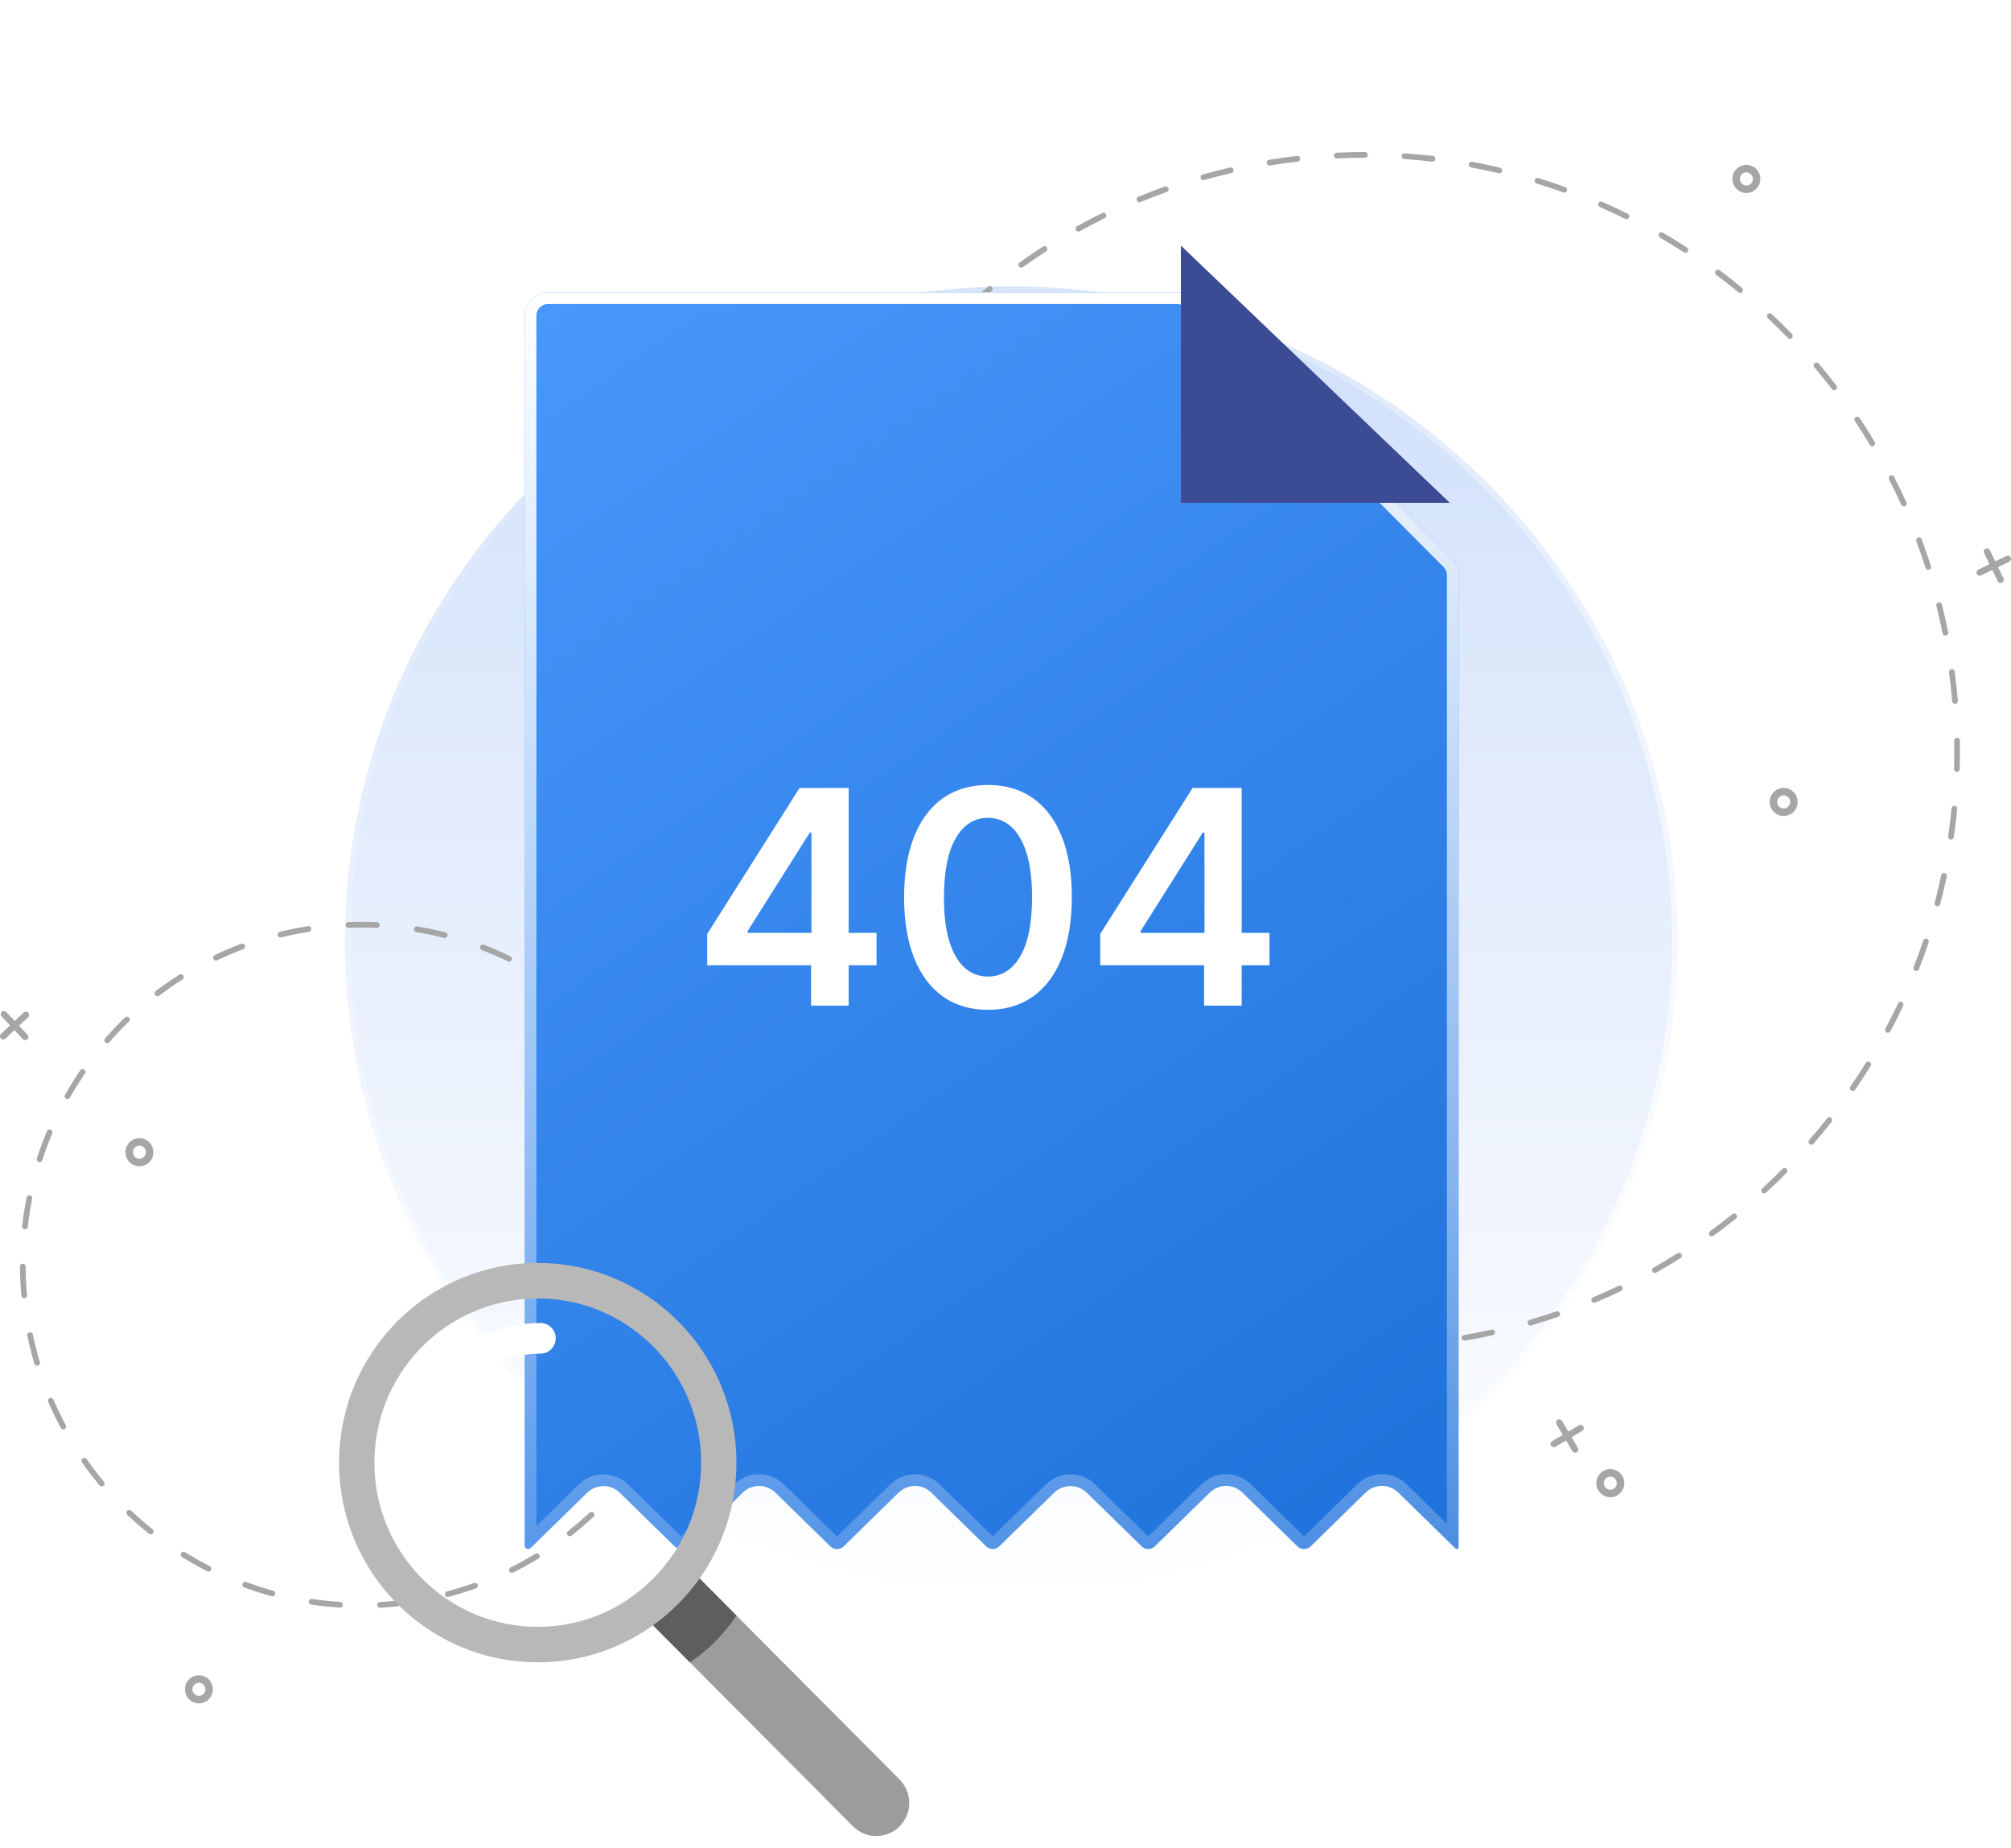 <svg width="172" height="158" viewBox="0 0 172 158" fill="none" xmlns="http://www.w3.org/2000/svg">
<path d="M29.501 80.501C29.501 49.581 55.012 24.501 86.501 24.501C117.99 24.501 143.501 49.581 143.501 80.501C143.501 111.421 117.99 136.501 86.501 136.501C55.012 136.501 29.501 111.421 29.501 80.501Z" fill="url(#paint0_linear_4119_157454)" stroke="url(#paint1_linear_4119_157454)"/>
<path d="M135.424 121.98C135.386 121.917 135.326 121.872 135.256 121.854C135.185 121.835 135.11 121.846 135.048 121.884L134.137 122.425L133.598 121.509C133.561 121.446 133.501 121.401 133.43 121.383C133.359 121.365 133.285 121.375 133.222 121.413C133.159 121.451 133.115 121.51 133.097 121.582C133.078 121.653 133.089 121.727 133.126 121.791L133.665 122.706L132.754 123.247C132.691 123.285 132.646 123.345 132.628 123.416C132.61 123.487 132.62 123.562 132.658 123.625C132.695 123.688 132.755 123.733 132.826 123.751C132.897 123.77 132.971 123.759 133.034 123.721L133.945 123.18L134.483 124.096C134.543 124.199 134.661 124.247 134.772 124.226C134.802 124.22 134.83 124.208 134.858 124.192C134.988 124.115 135.032 123.945 134.955 123.814L134.417 122.899L135.328 122.358C135.457 122.28 135.5 122.111 135.424 121.98Z" fill="#A6A6A6"/>
<path d="M137.731 128.037C137.071 128.037 136.535 127.498 136.535 126.835C136.535 126.172 137.071 125.634 137.731 125.634C138.39 125.634 138.926 126.172 138.926 126.835C138.926 127.498 138.39 128.037 137.731 128.037ZM137.731 126.277C137.424 126.277 137.174 126.527 137.174 126.836C137.174 127.145 137.423 127.396 137.731 127.396C138.037 127.396 138.287 127.145 138.287 126.836C138.287 126.527 138.038 126.277 137.731 126.277Z" fill="#A6A6A6"/>
<path d="M17.013 145.666C16.353 145.666 15.817 145.127 15.817 144.464C15.817 143.801 16.353 143.263 17.013 143.263C17.672 143.263 18.208 143.801 18.208 144.464C18.208 145.127 17.671 145.666 17.013 145.666ZM17.013 143.905C16.707 143.905 16.456 144.155 16.456 144.464C16.456 144.772 16.705 145.024 17.013 145.024C17.319 145.024 17.57 144.773 17.57 144.464C17.57 144.156 17.319 143.905 17.013 143.905Z" fill="#A6A6A6"/>
<path d="M149.367 16.502C148.708 16.502 148.172 15.963 148.172 15.3C148.172 14.637 148.708 14.099 149.367 14.099C150.027 14.099 150.563 14.637 150.563 15.3C150.563 15.963 150.027 16.502 149.367 16.502ZM149.367 14.742C149.061 14.742 148.811 14.992 148.811 15.301C148.811 15.609 149.06 15.861 149.367 15.861C149.674 15.861 149.924 15.61 149.924 15.301C149.924 14.992 149.675 14.742 149.367 14.742Z" fill="#A6A6A6"/>
<path d="M169.826 46.921C169.76 46.953 169.711 47.01 169.687 47.08C169.663 47.15 169.667 47.224 169.699 47.29L170.162 48.246L169.211 48.711C169.145 48.743 169.096 48.799 169.072 48.869C169.048 48.939 169.052 49.014 169.084 49.08C169.116 49.146 169.172 49.196 169.242 49.22C169.312 49.244 169.386 49.239 169.451 49.207L170.402 48.742L170.865 49.697C170.897 49.764 170.953 49.813 171.023 49.838C171.093 49.862 171.167 49.857 171.232 49.825C171.298 49.793 171.347 49.736 171.371 49.666C171.395 49.596 171.391 49.522 171.359 49.456L170.896 48.501L171.847 48.035C171.954 47.983 172.013 47.869 171.999 47.756C171.995 47.727 171.987 47.697 171.973 47.668C171.906 47.531 171.742 47.474 171.606 47.54L170.655 48.006L170.192 47.05C170.127 46.912 169.962 46.855 169.826 46.921Z" fill="#A6A6A6"/>
<path d="M152.558 69.781C151.898 69.781 151.362 69.242 151.362 68.579C151.362 67.917 151.898 67.378 152.558 67.378C153.217 67.378 153.753 67.917 153.753 68.579C153.753 69.242 153.217 69.781 152.558 69.781ZM152.558 68.02C152.252 68.02 152.001 68.27 152.001 68.579C152.001 68.888 152.25 69.139 152.558 69.139C152.865 69.139 153.114 68.888 153.114 68.579C153.114 68.27 152.865 68.02 152.558 68.02Z" fill="#A6A6A6"/>
<path d="M0.148 86.526C0.094 86.576 0.063 86.644 0.061 86.718C0.058 86.791 0.085 86.861 0.135 86.915L0.858 87.691L0.087 88.418C0.033 88.468 0.002 88.536 0 88.609C-0.002 88.683 0.024 88.753 0.074 88.807C0.125 88.861 0.192 88.892 0.265 88.894C0.338 88.897 0.408 88.87 0.462 88.82L1.233 88.093L1.957 88.868C2.007 88.922 2.075 88.953 2.148 88.955C2.221 88.958 2.291 88.931 2.344 88.881C2.398 88.83 2.429 88.762 2.431 88.689C2.433 88.615 2.407 88.545 2.357 88.491L1.633 87.716L2.405 86.989C2.492 86.907 2.513 86.781 2.468 86.676C2.455 86.649 2.439 86.623 2.416 86.6C2.312 86.488 2.139 86.484 2.029 86.587L1.257 87.314L0.534 86.539C0.432 86.427 0.258 86.421 0.148 86.526Z" fill="#A6A6A6"/>
<path d="M11.925 99.733C11.265 99.733 10.729 99.194 10.729 98.531C10.729 97.869 11.265 97.33 11.925 97.33C12.584 97.33 13.12 97.869 13.12 98.531C13.119 99.194 12.583 99.733 11.925 99.733ZM11.925 97.972C11.619 97.972 11.368 98.222 11.368 98.531C11.368 98.841 11.617 99.091 11.925 99.091C12.231 99.091 12.482 98.841 12.482 98.531C12.482 98.222 12.231 97.972 11.925 97.972Z" fill="#A6A6A6"/>
<path d="M32.502 137.487C32.374 137.487 32.267 137.386 32.26 137.256C32.252 137.122 32.355 137.006 32.49 136.999C33.292 136.954 34.103 136.873 34.902 136.76C35.035 136.742 35.158 136.835 35.177 136.968C35.195 137.101 35.102 137.225 34.97 137.244C34.157 137.358 33.332 137.441 32.516 137.487C32.511 137.487 32.507 137.487 32.502 137.487ZM29.081 137.477C29.077 137.477 29.071 137.477 29.065 137.477C28.248 137.425 27.423 137.338 26.614 137.217C26.481 137.198 26.39 137.072 26.409 136.939C26.429 136.806 26.553 136.714 26.686 136.734C27.481 136.853 28.293 136.938 29.096 136.989C29.23 136.997 29.332 137.113 29.324 137.248C29.316 137.378 29.208 137.477 29.081 137.477ZM38.29 136.568C38.182 136.568 38.083 136.496 38.054 136.386C38.02 136.255 38.098 136.121 38.228 136.087C39.008 135.881 39.787 135.64 40.545 135.37C40.672 135.325 40.81 135.392 40.856 135.518C40.9 135.646 40.834 135.785 40.708 135.831C39.938 136.105 39.146 136.351 38.353 136.56C38.331 136.566 38.31 136.568 38.29 136.568ZM23.3 136.512C23.279 136.512 23.258 136.51 23.236 136.503C22.447 136.286 21.657 136.033 20.888 135.749C20.762 135.703 20.697 135.562 20.743 135.436C20.788 135.309 20.929 135.244 21.055 135.29C21.811 135.568 22.587 135.817 23.364 136.031C23.494 136.066 23.57 136.201 23.535 136.33C23.505 136.441 23.408 136.512 23.3 136.512ZM43.777 134.506C43.688 134.506 43.601 134.457 43.559 134.371C43.499 134.25 43.548 134.103 43.669 134.044C44.39 133.684 45.104 133.29 45.793 132.871C45.909 132.801 46.057 132.837 46.127 132.954C46.197 133.07 46.16 133.219 46.045 133.289C45.345 133.715 44.618 134.116 43.885 134.481C43.85 134.497 43.814 134.506 43.777 134.506ZM17.833 134.393C17.796 134.393 17.759 134.385 17.723 134.366C16.994 133.994 16.27 133.586 15.573 133.155C15.459 133.083 15.424 132.933 15.494 132.818C15.565 132.703 15.715 132.668 15.829 132.739C16.515 133.164 17.226 133.566 17.944 133.931C18.064 133.992 18.112 134.139 18.051 134.259C18.008 134.344 17.922 134.393 17.833 134.393ZM48.733 131.371C48.661 131.371 48.589 131.339 48.541 131.277C48.458 131.17 48.477 131.017 48.583 130.933C49.217 130.435 49.838 129.903 50.428 129.353C50.526 129.261 50.68 129.267 50.772 129.365C50.863 129.464 50.857 129.619 50.759 129.711C50.159 130.27 49.528 130.811 48.884 131.318C48.838 131.355 48.785 131.371 48.733 131.371ZM12.901 131.216C12.848 131.216 12.795 131.198 12.75 131.163C12.109 130.652 11.482 130.106 10.885 129.542C10.787 129.449 10.782 129.295 10.875 129.196C10.967 129.098 11.12 129.093 11.219 129.186C11.805 129.74 12.422 130.276 13.053 130.779C13.158 130.863 13.175 131.017 13.092 131.123C13.043 131.184 12.972 131.216 12.901 131.216ZM52.958 127.294C52.902 127.294 52.846 127.275 52.8 127.236C52.697 127.149 52.686 126.995 52.773 126.891C53.294 126.274 53.796 125.629 54.264 124.971C54.342 124.861 54.494 124.835 54.604 124.914C54.714 124.993 54.739 125.145 54.66 125.256C54.183 125.925 53.674 126.582 53.143 127.208C53.096 127.266 53.028 127.294 52.958 127.294ZM8.703 127.111C8.633 127.111 8.565 127.081 8.517 127.023C7.99 126.393 7.485 125.732 7.014 125.059C6.936 124.949 6.963 124.796 7.073 124.718C7.183 124.64 7.335 124.666 7.413 124.778C7.876 125.439 8.373 126.088 8.891 126.709C8.977 126.812 8.964 126.966 8.861 127.053C8.813 127.091 8.758 127.111 8.703 127.111ZM56.286 122.448C56.246 122.448 56.206 122.438 56.17 122.419C56.052 122.353 56.01 122.205 56.074 122.087C56.462 121.378 56.825 120.644 57.153 119.904C57.208 119.781 57.352 119.725 57.474 119.78C57.596 119.835 57.652 119.98 57.597 120.103C57.265 120.854 56.895 121.601 56.5 122.322C56.455 122.403 56.372 122.448 56.286 122.448ZM5.414 122.238C5.327 122.238 5.244 122.191 5.199 122.11C4.81 121.386 4.449 120.636 4.123 119.88C4.07 119.756 4.127 119.613 4.25 119.559C4.374 119.505 4.517 119.562 4.57 119.686C4.89 120.428 5.246 121.165 5.628 121.878C5.692 121.997 5.647 122.145 5.529 122.208C5.493 122.229 5.453 122.238 5.414 122.238ZM58.58 117.029C58.556 117.029 58.532 117.026 58.508 117.018C58.38 116.978 58.308 116.841 58.348 116.712C58.587 115.939 58.795 115.147 58.968 114.357C58.996 114.225 59.126 114.142 59.257 114.171C59.388 114.199 59.47 114.33 59.442 114.461C59.267 115.264 59.054 116.07 58.812 116.856C58.78 116.962 58.684 117.029 58.58 117.029ZM3.175 116.797C3.07 116.797 2.974 116.728 2.942 116.623C2.707 115.837 2.504 115.03 2.335 114.222C2.307 114.09 2.392 113.96 2.523 113.933C2.655 113.905 2.784 113.99 2.811 114.122C2.977 114.916 3.178 115.711 3.408 116.483C3.447 116.612 3.374 116.748 3.245 116.787C3.222 116.794 3.198 116.797 3.175 116.797ZM59.739 111.255C59.731 111.255 59.723 111.255 59.715 111.254C59.581 111.242 59.483 111.122 59.497 110.988C59.574 110.183 59.619 109.365 59.628 108.555C59.629 108.421 59.74 108.31 59.874 108.314C60.009 108.315 60.116 108.426 60.114 108.561C60.105 109.384 60.059 110.216 59.98 111.035C59.969 111.161 59.862 111.255 59.739 111.255ZM2.066 111.015C1.942 111.015 1.835 110.92 1.824 110.793C1.75 109.972 1.71 109.14 1.705 108.317C1.704 108.183 1.813 108.073 1.947 108.071H1.949C2.082 108.071 2.191 108.179 2.192 108.315C2.197 109.124 2.235 109.941 2.309 110.749C2.321 110.883 2.222 111.002 2.088 111.014C2.081 111.015 2.073 111.015 2.066 111.015ZM59.708 105.368C59.586 105.368 59.48 105.275 59.467 105.149C59.381 104.347 59.261 103.536 59.109 102.74L59.104 102.709C59.078 102.577 59.164 102.448 59.296 102.423C59.428 102.397 59.555 102.484 59.58 102.616L59.586 102.648C59.741 103.459 59.864 104.282 59.95 105.099C59.964 105.233 59.868 105.354 59.734 105.368C59.727 105.367 59.717 105.368 59.708 105.368ZM2.134 105.125C2.125 105.125 2.115 105.125 2.106 105.124C1.973 105.109 1.877 104.988 1.893 104.854C1.985 104.036 2.114 103.213 2.275 102.407C2.302 102.275 2.43 102.188 2.562 102.215C2.694 102.241 2.779 102.37 2.753 102.503C2.594 103.297 2.467 104.107 2.377 104.909C2.36 105.033 2.255 105.125 2.134 105.125ZM58.498 99.574C58.395 99.574 58.299 99.508 58.266 99.404C58.021 98.632 57.742 97.863 57.435 97.116C57.383 96.991 57.443 96.849 57.566 96.797C57.691 96.745 57.833 96.805 57.884 96.929C58.197 97.688 58.482 98.47 58.73 99.256C58.771 99.385 58.7 99.522 58.572 99.563C58.547 99.571 58.523 99.574 58.498 99.574ZM3.385 99.372C3.36 99.372 3.335 99.369 3.31 99.359C3.182 99.317 3.113 99.179 3.154 99.05C3.409 98.269 3.702 97.488 4.022 96.731C4.074 96.607 4.217 96.549 4.341 96.602C4.464 96.654 4.522 96.798 4.47 96.922C4.154 97.668 3.867 98.435 3.617 99.202C3.583 99.308 3.488 99.372 3.385 99.372ZM56.165 94.174C56.081 94.174 55.997 94.129 55.953 94.048C55.558 93.343 55.13 92.646 54.677 91.977C54.602 91.866 54.63 91.713 54.741 91.637C54.852 91.562 55.004 91.59 55.079 91.702C55.539 92.383 55.975 93.091 56.377 93.808C56.443 93.925 56.401 94.075 56.284 94.141C56.247 94.163 56.206 94.174 56.165 94.174ZM5.767 93.992C5.726 93.992 5.685 93.982 5.647 93.96C5.53 93.893 5.49 93.744 5.557 93.627C5.962 92.912 6.405 92.207 6.869 91.529C6.945 91.418 7.096 91.39 7.207 91.467C7.318 91.544 7.345 91.696 7.269 91.807C6.812 92.474 6.377 93.167 5.978 93.87C5.933 93.948 5.852 93.992 5.767 93.992ZM52.794 89.362C52.726 89.362 52.657 89.333 52.609 89.278C52.081 88.668 51.522 88.072 50.944 87.508C50.848 87.414 50.846 87.259 50.94 87.162C51.033 87.066 51.188 87.064 51.284 87.158C51.871 87.731 52.44 88.338 52.977 88.958C53.066 89.06 53.055 89.214 52.953 89.302C52.908 89.341 52.851 89.362 52.794 89.362ZM9.172 89.201C9.115 89.201 9.057 89.182 9.012 89.14C8.911 89.051 8.901 88.897 8.99 88.796C9.531 88.178 10.104 87.575 10.694 87.005C10.791 86.911 10.944 86.914 11.038 87.012C11.131 87.11 11.128 87.263 11.031 87.358C10.451 87.918 9.887 88.511 9.356 89.118C9.307 89.172 9.239 89.201 9.172 89.201ZM48.525 85.329C48.473 85.329 48.421 85.313 48.377 85.279C47.738 84.787 47.07 84.316 46.392 83.88C46.279 83.807 46.246 83.656 46.319 83.542C46.391 83.428 46.542 83.395 46.655 83.469C47.344 83.912 48.023 84.391 48.673 84.891C48.78 84.972 48.8 85.126 48.719 85.233C48.671 85.296 48.598 85.329 48.525 85.329ZM13.463 85.195C13.39 85.195 13.317 85.162 13.269 85.098C13.188 84.99 13.21 84.838 13.316 84.756C13.97 84.26 14.651 83.786 15.344 83.348C15.457 83.276 15.607 83.31 15.68 83.425C15.752 83.539 15.717 83.69 15.603 83.763C14.922 84.193 14.251 84.66 13.61 85.148C13.565 85.179 13.514 85.195 13.463 85.195ZM43.538 82.237C43.503 82.237 43.466 82.229 43.432 82.213C42.707 81.859 41.96 81.533 41.209 81.243C41.083 81.194 41.022 81.053 41.069 80.927C41.117 80.8 41.258 80.738 41.384 80.787C42.147 81.082 42.908 81.415 43.645 81.774C43.766 81.833 43.816 81.98 43.757 82.101C43.715 82.187 43.629 82.237 43.538 82.237ZM18.472 82.141C18.38 82.141 18.293 82.089 18.252 82.001C18.195 81.879 18.247 81.733 18.368 81.674C19.107 81.322 19.871 80.997 20.637 80.709C20.763 80.661 20.904 80.726 20.951 80.852C20.997 80.978 20.933 81.12 20.808 81.167C20.053 81.451 19.303 81.77 18.576 82.117C18.543 82.133 18.506 82.141 18.472 82.141ZM38.036 80.215C38.017 80.215 37.996 80.212 37.976 80.207C37.195 80.007 36.397 79.839 35.603 79.707C35.47 79.685 35.381 79.559 35.403 79.425C35.425 79.292 35.55 79.203 35.683 79.225C36.49 79.359 37.302 79.53 38.096 79.733C38.226 79.767 38.305 79.9 38.272 80.031C38.243 80.14 38.145 80.215 38.036 80.215ZM23.991 80.169C23.881 80.169 23.782 80.094 23.754 79.983C23.722 79.852 23.802 79.72 23.933 79.687C24.416 79.568 24.91 79.46 25.401 79.365C25.714 79.304 26.033 79.248 26.349 79.198C26.481 79.177 26.606 79.268 26.628 79.401C26.648 79.535 26.558 79.66 26.425 79.682C26.116 79.731 25.801 79.786 25.493 79.846C25.009 79.939 24.523 80.046 24.048 80.163C24.03 80.166 24.01 80.169 23.991 80.169ZM32.238 79.351C32.235 79.351 32.231 79.351 32.227 79.351C31.8 79.331 31.368 79.322 30.942 79.322C30.564 79.322 30.181 79.33 29.803 79.345C29.67 79.351 29.556 79.245 29.55 79.111C29.544 78.976 29.649 78.863 29.783 78.857C30.168 78.842 30.558 78.834 30.942 78.834C31.375 78.834 31.815 78.844 32.248 78.864C32.382 78.87 32.486 78.984 32.48 79.119C32.475 79.248 32.367 79.351 32.238 79.351Z" fill="#A6A6A6"/>
<path d="M119.934 115.282C119.793 115.292 119.654 115.3 119.514 115.308C119.381 115.316 119.265 115.212 119.258 115.078C119.25 114.944 119.352 114.829 119.486 114.821C119.487 114.821 119.487 114.821 119.488 114.821C120.284 114.776 121.088 114.71 121.883 114.628C122.016 114.613 122.136 114.712 122.15 114.846C122.164 114.98 122.067 115.101 121.933 115.115C121.269 115.183 120.597 115.239 119.934 115.282ZM116.141 115.387C116.135 115.387 116.128 115.388 116.122 115.387C115.318 115.379 114.503 115.351 113.699 115.304C113.566 115.296 113.463 115.181 113.471 115.046C113.479 114.911 113.594 114.808 113.728 114.816C114.523 114.862 115.33 114.89 116.127 114.898C116.261 114.899 116.369 115.009 116.368 115.145C116.366 115.274 116.266 115.379 116.141 115.387ZM125.267 114.653C125.145 114.661 125.033 114.575 125.012 114.45C124.989 114.316 125.078 114.19 125.211 114.167C125.998 114.033 126.79 113.877 127.567 113.705C127.699 113.677 127.828 113.759 127.858 113.891C127.886 114.024 127.804 114.153 127.673 114.182C126.889 114.356 126.089 114.512 125.294 114.648C125.284 114.652 125.276 114.652 125.267 114.653ZM110.367 114.995C110.352 114.996 110.336 114.995 110.321 114.994C109.522 114.893 108.715 114.772 107.924 114.633C107.792 114.611 107.704 114.484 107.726 114.351C107.749 114.218 107.876 114.129 108.008 114.152C108.792 114.29 109.591 114.409 110.381 114.509C110.515 114.527 110.609 114.648 110.593 114.783C110.577 114.9 110.481 114.988 110.367 114.995ZM130.907 113.352C130.796 113.359 130.69 113.288 130.658 113.176C130.62 113.046 130.695 112.911 130.824 112.873C131.589 112.65 132.359 112.404 133.113 112.144C133.24 112.101 133.378 112.169 133.422 112.296C133.465 112.424 133.398 112.563 133.271 112.606C132.509 112.868 131.732 113.116 130.96 113.341C130.941 113.348 130.924 113.35 130.907 113.352ZM104.67 113.94C104.646 113.941 104.621 113.94 104.597 113.933C103.815 113.741 103.027 113.526 102.253 113.297C102.124 113.259 102.051 113.122 102.088 112.993C102.126 112.863 102.262 112.79 102.39 112.828C103.156 113.055 103.938 113.268 104.713 113.458C104.843 113.491 104.923 113.623 104.891 113.754C104.866 113.86 104.774 113.933 104.67 113.94ZM136.362 111.413C136.262 111.42 136.163 111.362 136.122 111.263C136.07 111.139 136.128 110.996 136.253 110.943C136.987 110.633 137.725 110.301 138.444 109.956C138.565 109.898 138.71 109.95 138.768 110.071C138.826 110.193 138.775 110.339 138.654 110.397C137.928 110.745 137.184 111.081 136.442 111.394C136.415 111.405 136.389 111.412 136.362 111.413ZM99.131 112.233C99.097 112.235 99.063 112.231 99.03 112.218C98.276 111.937 97.517 111.633 96.775 111.316C96.652 111.263 96.594 111.12 96.647 110.996C96.7 110.872 96.842 110.813 96.966 110.867C97.701 111.182 98.452 111.482 99.199 111.761C99.325 111.808 99.389 111.948 99.343 112.076C99.309 112.167 99.223 112.227 99.131 112.233ZM141.557 108.859C141.467 108.865 141.376 108.82 141.329 108.735C141.263 108.618 141.305 108.469 141.422 108.402C142.115 108.011 142.807 107.597 143.481 107.172C143.596 107.101 143.745 107.135 143.816 107.249C143.887 107.364 143.853 107.514 143.74 107.586C143.06 108.014 142.36 108.432 141.661 108.828C141.628 108.847 141.592 108.857 141.557 108.859ZM93.823 109.901C93.781 109.904 93.737 109.896 93.697 109.875C92.979 109.508 92.26 109.12 91.56 108.722C91.443 108.655 91.402 108.506 91.468 108.389C91.535 108.271 91.683 108.23 91.8 108.297C92.493 108.693 93.204 109.077 93.917 109.44C94.037 109.5 94.085 109.647 94.024 109.768C93.984 109.847 93.906 109.896 93.823 109.901ZM146.423 105.727C146.342 105.733 146.261 105.697 146.211 105.626C146.132 105.517 146.156 105.364 146.264 105.285C146.909 104.815 147.55 104.325 148.172 103.825C148.277 103.741 148.43 103.757 148.514 103.863C148.597 103.969 148.581 104.123 148.476 104.207C147.849 104.711 147.201 105.207 146.55 105.68C146.511 105.709 146.467 105.724 146.423 105.727ZM88.817 106.979C88.765 106.983 88.713 106.97 88.667 106.939C87.995 106.493 87.325 106.026 86.675 105.549C86.567 105.47 86.543 105.317 86.623 105.208C86.701 105.099 86.853 105.075 86.962 105.155C87.605 105.627 88.269 106.09 88.935 106.531C89.047 106.606 89.077 106.758 89.003 106.87C88.961 106.936 88.89 106.975 88.817 106.979ZM150.904 102.054C150.833 102.059 150.76 102.032 150.708 101.975C150.618 101.875 150.625 101.721 150.723 101.629C151.31 101.089 151.892 100.528 152.455 99.959C152.549 99.864 152.704 99.862 152.799 99.958C152.893 100.053 152.895 100.208 152.8 100.304C152.233 100.877 151.645 101.444 151.052 101.99C151.01 102.03 150.957 102.051 150.904 102.054ZM84.174 103.506C84.114 103.509 84.052 103.491 84.003 103.45C83.386 102.932 82.773 102.391 82.181 101.844C82.083 101.752 82.076 101.598 82.167 101.498C82.259 101.399 82.412 101.392 82.511 101.484C83.098 102.026 83.705 102.562 84.316 103.075C84.419 103.161 84.433 103.316 84.347 103.42C84.3 103.473 84.238 103.501 84.174 103.506ZM154.943 97.891C154.881 97.895 154.818 97.876 154.768 97.832C154.666 97.743 154.656 97.588 154.744 97.487C155.267 96.883 155.783 96.258 156.276 95.63C156.36 95.524 156.513 95.506 156.618 95.59C156.723 95.674 156.742 95.828 156.658 95.933C156.16 96.567 155.639 97.198 155.111 97.808C155.066 97.859 155.006 97.887 154.943 97.891ZM79.955 99.528C79.885 99.533 79.814 99.508 79.763 99.453C79.208 98.867 78.661 98.26 78.135 97.65C78.047 97.548 78.059 97.394 78.16 97.306C78.262 97.217 78.415 97.229 78.503 97.331C79.024 97.936 79.566 98.537 80.115 99.117C80.207 99.215 80.204 99.37 80.107 99.463C80.063 99.502 80.01 99.525 79.955 99.528ZM158.487 93.294C158.434 93.297 158.381 93.283 158.334 93.251C158.223 93.174 158.195 93.023 158.271 92.911C158.722 92.251 159.165 91.571 159.584 90.891C159.655 90.776 159.805 90.74 159.919 90.812C160.033 90.883 160.069 91.033 159.998 91.148C159.574 91.835 159.128 92.522 158.672 93.188C158.627 93.254 158.559 93.289 158.487 93.294ZM76.213 95.096C76.134 95.1 76.054 95.067 76.002 94.999C75.519 94.355 75.044 93.69 74.591 93.024C74.516 92.912 74.544 92.761 74.655 92.684C74.766 92.608 74.918 92.637 74.993 92.748C75.442 93.409 75.912 94.067 76.391 94.705C76.472 94.813 76.451 94.966 76.343 95.048C76.304 95.078 76.258 95.094 76.213 95.096ZM161.492 88.32C161.448 88.323 161.404 88.315 161.362 88.292C161.244 88.228 161.199 88.08 161.262 87.961C161.637 87.252 161.999 86.526 162.34 85.803C162.397 85.681 162.542 85.628 162.663 85.685C162.784 85.743 162.837 85.889 162.78 86.01C162.437 86.741 162.07 87.475 161.692 88.189C161.649 88.27 161.573 88.316 161.492 88.32ZM73 90.267C72.911 90.273 72.823 90.229 72.775 90.148C72.368 89.453 71.971 88.738 71.599 88.024C71.536 87.904 71.582 87.756 71.701 87.694C71.819 87.631 71.967 87.677 72.028 87.796C72.399 88.504 72.791 89.212 73.194 89.9C73.263 90.016 73.224 90.166 73.109 90.234C73.074 90.253 73.037 90.265 73 90.267ZM163.915 83.034C163.88 83.037 163.845 83.031 163.811 83.018C163.686 82.969 163.624 82.828 163.673 82.701C163.966 81.955 164.244 81.191 164.499 80.432C164.542 80.304 164.679 80.235 164.807 80.279C164.934 80.323 165.003 80.462 164.959 80.589C164.701 81.355 164.421 82.126 164.126 82.881C164.089 82.971 164.006 83.029 163.915 83.034ZM70.359 85.099C70.26 85.105 70.163 85.05 70.121 84.954C69.795 84.215 69.483 83.457 69.193 82.704C69.145 82.577 69.207 82.436 69.332 82.388C69.458 82.338 69.599 82.402 69.647 82.528C69.935 83.275 70.243 84.025 70.566 84.756C70.621 84.879 70.564 85.024 70.442 85.079C70.415 85.091 70.386 85.097 70.359 85.099ZM165.722 77.503C165.696 77.504 165.67 77.502 165.644 77.495C165.514 77.46 165.437 77.326 165.471 77.196C165.676 76.42 165.866 75.629 166.032 74.845C166.061 74.713 166.19 74.629 166.322 74.658C166.453 74.686 166.536 74.816 166.508 74.948C166.339 75.74 166.148 76.538 165.941 77.323C165.912 77.425 165.822 77.496 165.722 77.503ZM68.322 79.655C68.212 79.662 68.108 79.594 68.074 79.484C67.835 78.712 67.611 77.924 67.409 77.142C67.375 77.011 67.453 76.878 67.583 76.844C67.713 76.809 67.846 76.888 67.88 77.018C68.081 77.793 68.303 78.573 68.539 79.338C68.579 79.467 68.507 79.604 68.379 79.644C68.361 79.651 68.341 79.654 68.322 79.655ZM166.884 71.8C166.867 71.801 166.85 71.8 166.832 71.798C166.7 71.778 166.607 71.654 166.627 71.521C166.741 70.73 166.838 69.923 166.915 69.126C166.927 68.992 167.047 68.893 167.18 68.907C167.314 68.919 167.412 69.039 167.398 69.173C167.32 69.978 167.222 70.792 167.107 71.591C167.092 71.707 166.996 71.793 166.884 71.8ZM66.919 74.013C66.797 74.021 66.688 73.938 66.664 73.815C66.514 73.022 66.38 72.213 66.266 71.412C66.246 71.279 66.339 71.154 66.473 71.135C66.606 71.117 66.729 71.209 66.748 71.343C66.86 72.137 66.993 72.938 67.141 73.724C67.167 73.856 67.08 73.985 66.948 74.01C66.939 74.012 66.929 74.013 66.919 74.013ZM167.386 66.007C167.378 66.007 167.371 66.008 167.363 66.007C167.229 66.003 167.123 65.889 167.127 65.755C167.151 64.954 167.156 64.144 167.141 63.343C167.139 63.207 167.246 63.097 167.38 63.094C167.515 63.091 167.626 63.198 167.628 63.334C167.643 64.142 167.638 64.961 167.614 65.77C167.61 65.897 167.51 65.999 167.386 66.007ZM66.159 68.247C66.026 68.257 65.91 68.156 65.9 68.022C65.885 67.832 65.873 67.641 65.86 67.451C65.82 66.834 65.792 66.207 65.775 65.59C65.771 65.455 65.875 65.343 66.011 65.338C66.145 65.335 66.257 65.44 66.261 65.576C66.278 66.188 66.307 66.808 66.347 67.419C66.36 67.608 66.372 67.796 66.387 67.984C66.397 68.119 66.297 68.236 66.163 68.246C66.16 68.247 66.159 68.247 66.159 68.247ZM167.227 60.194C167.095 60.202 166.98 60.103 166.968 59.971C166.902 59.175 166.815 58.367 166.71 57.571L166.7 57.494C166.682 57.361 166.775 57.238 166.909 57.22C167.043 57.201 167.165 57.296 167.182 57.43L167.192 57.508C167.298 58.311 167.386 59.125 167.453 59.929C167.464 60.064 167.365 60.182 167.231 60.194C167.23 60.192 167.228 60.194 167.227 60.194ZM66.049 62.433C66.041 62.433 66.032 62.434 66.024 62.433C65.89 62.428 65.785 62.315 65.789 62.179C65.82 61.371 65.871 60.553 65.94 59.748C65.952 59.614 66.069 59.514 66.203 59.525C66.337 59.536 66.436 59.655 66.425 59.789C66.356 60.586 66.306 61.397 66.276 62.197C66.272 62.324 66.172 62.425 66.049 62.433ZM166.402 54.356C166.282 54.364 166.172 54.282 166.148 54.161C165.991 53.375 165.813 52.584 165.62 51.808C165.587 51.677 165.667 51.543 165.797 51.511C165.927 51.478 166.06 51.558 166.092 51.689C166.287 52.473 166.467 53.272 166.626 54.066C166.652 54.198 166.567 54.327 166.435 54.354C166.422 54.355 166.412 54.356 166.402 54.356ZM66.602 56.644C66.585 56.645 66.567 56.644 66.549 56.642C66.417 56.621 66.325 56.496 66.346 56.363C66.469 55.562 66.613 54.754 66.775 53.959C66.801 53.827 66.93 53.742 67.061 53.768C67.193 53.795 67.277 53.925 67.251 54.056C67.091 54.843 66.948 55.644 66.827 56.438C66.808 56.552 66.713 56.636 66.602 56.644ZM164.941 48.73C164.832 48.737 164.728 48.671 164.694 48.562C164.449 47.799 164.183 47.033 163.902 46.284C163.855 46.158 163.918 46.016 164.044 45.969C164.169 45.922 164.31 45.985 164.357 46.112C164.64 46.869 164.909 47.642 165.157 48.411C165.198 48.54 165.128 48.678 165 48.719C164.981 48.725 164.96 48.728 164.941 48.73ZM67.815 50.947C67.788 50.948 67.761 50.946 67.735 50.939C67.606 50.904 67.529 50.769 67.564 50.638C67.778 49.857 68.013 49.072 68.264 48.302C68.306 48.173 68.443 48.103 68.57 48.146C68.698 48.188 68.768 48.326 68.725 48.454C68.478 49.216 68.244 49.995 68.033 50.768C68.004 50.87 67.915 50.94 67.815 50.947ZM162.851 43.308C162.752 43.315 162.656 43.261 162.614 43.166C162.284 42.436 161.932 41.706 161.567 40.995C161.505 40.875 161.552 40.727 161.672 40.665C161.792 40.603 161.938 40.65 162 40.771C162.368 41.49 162.724 42.227 163.057 42.963C163.113 43.086 163.059 43.231 162.937 43.287C162.908 43.299 162.879 43.306 162.851 43.308ZM69.668 45.431C69.633 45.433 69.596 45.427 69.562 45.413C69.438 45.363 69.377 45.22 69.427 45.095C69.728 44.345 70.051 43.592 70.388 42.855C70.445 42.733 70.588 42.679 70.711 42.736C70.833 42.792 70.887 42.937 70.83 43.06C70.496 43.788 70.176 44.535 69.878 45.278C69.843 45.369 69.76 45.425 69.668 45.431ZM160.156 38.166C160.068 38.172 159.979 38.129 159.931 38.047C159.521 37.363 159.089 36.679 158.646 36.014C158.571 35.902 158.601 35.75 158.712 35.676C158.824 35.601 158.975 35.631 159.049 35.742C159.496 36.413 159.933 37.103 160.346 37.795C160.416 37.911 160.378 38.06 160.264 38.13C160.231 38.152 160.193 38.163 160.156 38.166ZM72.137 40.165C72.093 40.169 72.047 40.158 72.006 40.137C71.888 40.072 71.843 39.924 71.909 39.805C72.293 39.094 72.698 38.383 73.117 37.691C73.186 37.577 73.336 37.539 73.45 37.609C73.566 37.679 73.602 37.829 73.533 37.944C73.119 38.63 72.717 39.334 72.337 40.038C72.295 40.115 72.218 40.161 72.137 40.165ZM156.895 33.37C156.817 33.375 156.737 33.343 156.687 33.276C156.201 32.642 155.692 32.013 155.178 31.403C155.091 31.299 155.104 31.145 155.206 31.058C155.308 30.971 155.462 30.984 155.548 31.086C156.068 31.701 156.58 32.338 157.072 32.977C157.154 33.084 157.135 33.238 157.027 33.32C156.987 33.351 156.94 33.367 156.895 33.37ZM75.185 35.218C75.132 35.222 75.077 35.208 75.03 35.175C74.92 35.098 74.893 34.945 74.97 34.835C75.432 34.173 75.916 33.513 76.408 32.873C76.49 32.766 76.644 32.747 76.75 32.829C76.856 32.912 76.876 33.066 76.793 33.173C76.305 33.806 75.826 34.46 75.369 35.116C75.325 35.178 75.256 35.214 75.185 35.218ZM153.108 28.977C153.04 28.982 152.97 28.956 152.917 28.904C152.363 28.329 151.787 27.761 151.205 27.214C151.107 27.122 151.102 26.967 151.194 26.868C151.285 26.769 151.44 26.765 151.538 26.857C152.124 27.409 152.706 27.983 153.266 28.562C153.36 28.659 153.357 28.814 153.261 28.908C153.218 28.951 153.163 28.974 153.108 28.977ZM78.769 30.652C78.707 30.656 78.643 30.636 78.592 30.591C78.492 30.501 78.483 30.347 78.572 30.246C79.104 29.641 79.66 29.04 80.221 28.461C80.315 28.365 80.469 28.363 80.565 28.457C80.661 28.551 80.663 28.706 80.57 28.802C80.014 29.375 79.464 29.971 78.936 30.57C78.892 30.621 78.831 30.648 78.769 30.652ZM148.849 25.042C148.789 25.045 148.729 25.028 148.678 24.987C148.062 24.479 147.426 23.979 146.786 23.502C146.678 23.421 146.655 23.268 146.735 23.159C146.815 23.051 146.967 23.028 147.076 23.109C147.722 23.591 148.364 24.095 148.987 24.608C149.091 24.693 149.106 24.848 149.021 24.951C148.975 25.007 148.913 25.037 148.849 25.042ZM82.844 26.525C82.772 26.529 82.699 26.502 82.647 26.444C82.557 26.344 82.566 26.189 82.666 26.099C83.263 25.559 83.882 25.026 84.505 24.515C84.609 24.43 84.762 24.445 84.846 24.549C84.931 24.654 84.916 24.808 84.812 24.893C84.196 25.398 83.583 25.926 82.991 26.462C82.949 26.501 82.897 26.521 82.844 26.525ZM144.171 21.617C144.12 21.62 144.069 21.608 144.023 21.578C143.353 21.143 142.664 20.72 141.975 20.318C141.859 20.25 141.82 20.101 141.887 19.983C141.955 19.866 142.103 19.827 142.22 19.895C142.916 20.3 143.612 20.729 144.288 21.168C144.402 21.241 144.434 21.392 144.36 21.505C144.316 21.573 144.245 21.612 144.171 21.617ZM87.357 22.892C87.276 22.897 87.194 22.861 87.144 22.79C87.066 22.679 87.091 22.526 87.201 22.448C87.856 21.981 88.53 21.523 89.206 21.086C89.319 21.013 89.469 21.046 89.541 21.16C89.614 21.273 89.582 21.425 89.468 21.497C88.799 21.929 88.131 22.383 87.483 22.846C87.444 22.875 87.401 22.889 87.357 22.892ZM139.135 18.745C139.094 18.748 139.052 18.741 139.012 18.72C138.297 18.365 137.563 18.022 136.832 17.701C136.709 17.647 136.653 17.504 136.706 17.38C136.76 17.256 136.903 17.199 137.026 17.253C137.765 17.577 138.504 17.923 139.226 18.281C139.346 18.341 139.397 18.488 139.336 18.609C139.297 18.691 139.218 18.739 139.135 18.745ZM92.251 19.802C92.16 19.808 92.07 19.762 92.023 19.676C91.958 19.557 92.001 19.409 92.119 19.344C92.824 18.953 93.547 18.575 94.27 18.219C94.391 18.16 94.536 18.21 94.596 18.331C94.655 18.452 94.605 18.598 94.485 18.658C93.769 19.011 93.052 19.385 92.354 19.771C92.32 19.791 92.286 19.8 92.251 19.802ZM133.804 16.468C133.772 16.47 133.739 16.465 133.706 16.454C132.955 16.183 132.187 15.927 131.425 15.692C131.297 15.653 131.224 15.517 131.264 15.387C131.303 15.258 131.439 15.185 131.568 15.225C132.338 15.461 133.113 15.72 133.872 15.994C133.999 16.04 134.064 16.18 134.018 16.307C133.984 16.401 133.898 16.462 133.804 16.468ZM97.471 17.293C97.369 17.3 97.271 17.242 97.23 17.142C97.178 17.017 97.239 16.874 97.362 16.823C98.106 16.517 98.869 16.224 99.627 15.954C99.753 15.909 99.892 15.976 99.938 16.102C99.982 16.23 99.916 16.369 99.79 16.415C99.039 16.682 98.284 16.972 97.548 17.275C97.522 17.285 97.497 17.291 97.471 17.293ZM128.248 14.818C128.225 14.819 128.201 14.818 128.177 14.812C127.398 14.63 126.606 14.463 125.821 14.319C125.689 14.294 125.602 14.167 125.626 14.034C125.65 13.9 125.777 13.813 125.909 13.837C126.702 13.983 127.502 14.151 128.288 14.336C128.418 14.367 128.5 14.498 128.469 14.63C128.443 14.738 128.352 14.811 128.248 14.818ZM102.943 15.403C102.831 15.41 102.725 15.338 102.694 15.225C102.658 15.095 102.733 14.96 102.862 14.924C103.636 14.706 104.426 14.502 105.211 14.321C105.342 14.291 105.473 14.373 105.502 14.505C105.532 14.637 105.451 14.768 105.319 14.798C104.542 14.977 103.759 15.178 102.994 15.395C102.978 15.399 102.96 15.402 102.943 15.403ZM122.541 13.821C122.526 13.822 122.512 13.822 122.498 13.82C121.707 13.728 120.902 13.656 120.107 13.602C119.973 13.593 119.871 13.477 119.88 13.341C119.889 13.207 120.005 13.104 120.14 13.114C120.943 13.168 121.755 13.241 122.554 13.334C122.687 13.349 122.783 13.471 122.767 13.605C122.752 13.725 122.656 13.814 122.541 13.821ZM108.594 14.152C108.47 14.16 108.358 14.073 108.338 13.948C108.316 13.814 108.406 13.689 108.539 13.667C109.034 13.587 109.538 13.512 110.036 13.447C110.337 13.407 110.641 13.37 110.94 13.335C111.073 13.32 111.194 13.417 111.21 13.55C111.225 13.685 111.129 13.805 110.996 13.821C110.699 13.856 110.399 13.893 110.101 13.931C109.608 13.997 109.108 14.07 108.618 14.15C108.61 14.151 108.602 14.151 108.594 14.152ZM116.763 13.489C116.758 13.489 116.753 13.489 116.747 13.489C115.952 13.489 115.144 13.509 114.347 13.547C114.214 13.554 114.099 13.449 114.092 13.315C114.086 13.181 114.187 13.068 114.32 13.059C114.321 13.059 114.322 13.059 114.325 13.059C115.129 13.02 115.944 13 116.747 13C116.882 13 116.991 13.109 116.991 13.245C116.991 13.376 116.89 13.481 116.763 13.489Z" fill="#A6A6A6"/>
<g filter="url(#filter0_dd_4119_157454)">
<path d="M124.172 42.786C124.545 43.161 124.754 43.668 124.754 44.197V127.309C124.754 127.395 124.685 127.465 124.598 127.465V127.465C124.558 127.465 124.519 127.449 124.489 127.42L119.598 122.637C118.821 121.877 117.579 121.877 116.801 122.637L112.101 127.234C111.949 127.382 111.746 127.465 111.534 127.465V127.465C111.322 127.465 111.119 127.382 110.968 127.234L106.267 122.637C105.49 121.877 104.248 121.877 103.47 122.637L98.765 127.238C98.616 127.383 98.416 127.465 98.207 127.465V127.465C97.999 127.465 97.799 127.383 97.65 127.238L92.956 122.648C92.178 121.888 90.936 121.888 90.159 122.648L85.465 127.238C85.317 127.384 85.117 127.465 84.909 127.465V127.465C84.702 127.465 84.502 127.384 84.354 127.238L79.653 122.641C78.876 121.881 77.634 121.881 76.856 122.641L72.162 127.232C72.009 127.381 71.803 127.465 71.589 127.465V127.465C71.375 127.465 71.17 127.381 71.017 127.232L66.322 122.641C65.545 121.881 64.303 121.881 63.526 122.641L58.828 127.234C58.677 127.382 58.474 127.465 58.262 127.465V127.465C58.051 127.465 57.848 127.382 57.697 127.234L53.012 122.653C52.234 121.893 50.992 121.893 50.215 122.653L45.38 127.38C45.325 127.435 45.251 127.465 45.173 127.465V127.465C45.01 127.465 44.877 127.332 44.877 127.169V22C44.877 20.895 45.772 20 46.877 20H100.667C101.199 20 101.709 20.212 102.085 20.589L124.172 42.786Z" fill="url(#paint2_linear_4119_157454)"/>
<path d="M124.254 44.197V126.491L119.948 122.279C118.976 121.329 117.423 121.329 116.452 122.279L111.751 126.876C111.693 126.933 111.615 126.965 111.534 126.965C111.453 126.965 111.375 126.933 111.317 126.876L106.617 122.279C105.645 121.329 104.092 121.329 103.121 122.279L98.415 126.88C98.36 126.934 98.285 126.965 98.207 126.965C98.129 126.965 98.055 126.934 97.999 126.88L93.305 122.291C92.333 121.341 90.781 121.341 89.809 122.291L85.115 126.881C85.06 126.935 84.986 126.965 84.909 126.965C84.832 126.965 84.758 126.935 84.703 126.881L80.002 122.284C79.031 121.334 77.478 121.334 76.507 122.284L71.812 126.874C71.752 126.932 71.672 126.965 71.589 126.965C71.506 126.965 71.426 126.932 71.366 126.874L66.671 122.284C65.7 121.334 64.147 121.334 63.176 122.284L58.478 126.877C58.42 126.933 58.343 126.965 58.262 126.965C58.181 126.965 58.104 126.933 58.046 126.877L53.361 122.295C52.39 121.345 50.837 121.345 49.865 122.295L45.377 126.685V22C45.377 21.172 46.048 20.5 46.877 20.5H100.667C101.066 20.5 101.449 20.659 101.73 20.942L123.818 43.139C124.097 43.42 124.254 43.801 124.254 44.197Z" stroke="url(#paint3_linear_4119_157454)"/>
</g>
<path d="M124 43H101V21L124 43Z" fill="#3B4C95"/>
<path d="M76.943 156.182C75.842 157.288 74.058 157.288 72.959 156.182L55.852 138.991L53.679 136.807C55.262 135.757 56.618 134.392 57.663 132.803L76.943 152.178C78.043 153.283 78.043 155.076 76.943 156.182Z" fill="#9C9C9C"/>
<path d="M58.529 133.672L62.986 138.153C61.942 139.743 60.585 141.107 59.002 142.157L56.719 139.861L54.545 137.676C56.128 136.627 57.486 135.263 58.529 133.672Z" fill="#5E5E5E"/>
<path d="M62.972 124.343C62.942 123.618 62.866 122.905 62.748 122.206C62.078 118.232 60.043 114.724 57.142 112.19C54.158 109.58 50.259 108.001 45.994 108.001C36.609 108.001 29.001 115.647 29.001 125.078C29.001 125.731 29.038 126.375 29.108 127.009C29.331 128.996 29.892 130.88 30.735 132.6C31.944 135.073 33.73 137.209 35.918 138.83C36.273 139.095 36.64 139.344 37.016 139.58C39.622 141.213 42.699 142.156 45.994 142.156C49.669 142.156 53.072 140.983 55.852 138.99C57.39 137.887 58.737 136.533 59.836 134.987C60.939 133.433 61.789 131.686 62.326 129.806C62.755 128.305 62.986 126.72 62.986 125.081C62.987 124.832 62.982 124.587 62.972 124.343ZM45.994 139.119C42.937 139.119 40.11 138.132 37.809 136.459C35.577 134.834 33.841 132.563 32.874 129.916C32.323 128.408 32.024 126.779 32.024 125.079C32.024 124.44 32.066 123.81 32.15 123.193C32.845 117.987 36.38 113.685 41.136 111.912C42.65 111.348 44.286 111.04 45.995 111.04C46.613 111.04 47.221 111.08 47.818 111.158C50.65 111.528 53.216 112.752 55.253 114.564C58.144 117.136 59.966 120.894 59.966 125.079C59.966 125.293 59.962 125.506 59.951 125.717C59.906 126.747 59.749 127.749 59.494 128.71C59.103 130.184 58.479 131.561 57.665 132.801C56.621 134.392 55.264 135.757 53.681 136.805C53.292 137.063 52.891 137.301 52.477 137.519C51.592 137.985 50.651 138.358 49.667 138.627C48.496 138.948 47.265 139.119 45.994 139.119Z" fill="#B8B8B8"/>
<path d="M35.415 126.623C34.695 126.623 34.111 126.036 34.111 125.313C34.111 122.061 35.372 119.004 37.66 116.704C39.948 114.405 42.991 113.138 46.226 113.138C46.946 113.138 47.53 113.725 47.53 114.448C47.53 115.172 46.946 115.759 46.226 115.759C43.687 115.759 41.3 116.752 39.505 118.557C37.709 120.361 36.721 122.759 36.721 125.312C36.721 126.036 36.137 126.623 35.415 126.623Z" fill="white"/>
<path d="M60.488 82.546V79.865L68.388 67.383H70.624V71.201H69.26L63.942 79.628V79.774H74.969V82.546H60.488ZM69.37 86.001V81.728L69.406 80.528V67.383H72.588V86.001H69.37ZM84.5 86.356C83.003 86.356 81.718 85.977 80.645 85.219C79.579 84.456 78.757 83.356 78.182 81.919C77.612 80.477 77.327 78.74 77.327 76.71C77.333 74.68 77.621 72.953 78.191 71.528C78.766 70.098 79.588 69.007 80.654 68.255C81.727 67.504 83.009 67.128 84.5 67.128C85.991 67.128 87.273 67.504 88.345 68.255C89.418 69.007 90.239 70.098 90.809 71.528C91.385 72.959 91.673 74.686 91.673 76.71C91.673 78.746 91.385 80.486 90.809 81.928C90.239 83.365 89.418 84.462 88.345 85.219C87.279 85.977 85.997 86.356 84.5 86.356ZM84.5 83.51C85.663 83.51 86.582 82.937 87.254 81.792C87.933 80.64 88.273 78.946 88.273 76.71C88.273 75.231 88.118 73.989 87.809 72.983C87.5 71.977 87.064 71.219 86.5 70.71C85.936 70.195 85.269 69.937 84.5 69.937C83.342 69.937 82.427 70.513 81.754 71.665C81.082 72.81 80.742 74.492 80.736 76.71C80.73 78.195 80.879 79.443 81.182 80.456C81.491 81.468 81.927 82.231 82.491 82.746C83.054 83.255 83.724 83.51 84.5 83.51ZM94.101 82.546V79.865L102.001 67.383H104.237V71.201H102.873L97.555 79.628V79.774H108.582V82.546H94.101ZM102.982 86.001V81.728L103.019 80.528V67.383H106.201V86.001H102.982Z" fill="white"/>
<defs>
<filter id="filter0_dd_4119_157454" x="20.877" y="0" width="127.877" height="155.465" filterUnits="userSpaceOnUse" color-interpolation-filters="sRGB">
<feFlood flood-opacity="0" result="BackgroundImageFix"/>
<feColorMatrix in="SourceAlpha" type="matrix" values="0 0 0 0 0 0 0 0 0 0 0 0 0 0 0 0 0 0 127 0" result="hardAlpha"/>
<feOffset dy="1"/>
<feGaussianBlur stdDeviation="2.5"/>
<feColorMatrix type="matrix" values="0 0 0 0 0 0 0 0 0 0 0 0 0 0 0 0 0 0 0.05 0"/>
<feBlend mode="normal" in2="BackgroundImageFix" result="effect1_dropShadow_4119_157454"/>
<feColorMatrix in="SourceAlpha" type="matrix" values="0 0 0 0 0 0 0 0 0 0 0 0 0 0 0 0 0 0 127 0" result="hardAlpha"/>
<feOffset dy="4"/>
<feGaussianBlur stdDeviation="12"/>
<feComposite in2="hardAlpha" operator="out"/>
<feColorMatrix type="matrix" values="0 0 0 0 0 0 0 0 0 0 0 0 0 0 0 0 0 0 0.05 0"/>
<feBlend mode="normal" in2="effect1_dropShadow_4119_157454" result="effect2_dropShadow_4119_157454"/>
<feBlend mode="normal" in="SourceGraphic" in2="effect2_dropShadow_4119_157454" result="shape"/>
</filter>
<linearGradient id="paint0_linear_4119_157454" x1="86.501" y1="137.001" x2="86.501" y2="24.001" gradientUnits="userSpaceOnUse">
<stop stop-color="white"/>
<stop offset="1" stop-color="#CFDFFA"/>
</linearGradient>
<linearGradient id="paint1_linear_4119_157454" x1="135.616" y1="126.407" x2="48.851" y2="16.629" gradientUnits="userSpaceOnUse">
<stop stop-color="white" stop-opacity="0.74"/>
<stop offset="1" stop-color="white" stop-opacity="0"/>
</linearGradient>
<linearGradient id="paint2_linear_4119_157454" x1="39" y1="14.977" x2="125" y2="139.978" gradientUnits="userSpaceOnUse">
<stop stop-color="#4B9AFD"/>
<stop offset="1" stop-color="#1B6ED8"/>
</linearGradient>
<linearGradient id="paint3_linear_4119_157454" x1="84.816" y1="20" x2="85" y2="126.978" gradientUnits="userSpaceOnUse">
<stop stop-color="white"/>
<stop offset="1" stop-color="white" stop-opacity="0.21"/>
</linearGradient>
</defs>
</svg>
